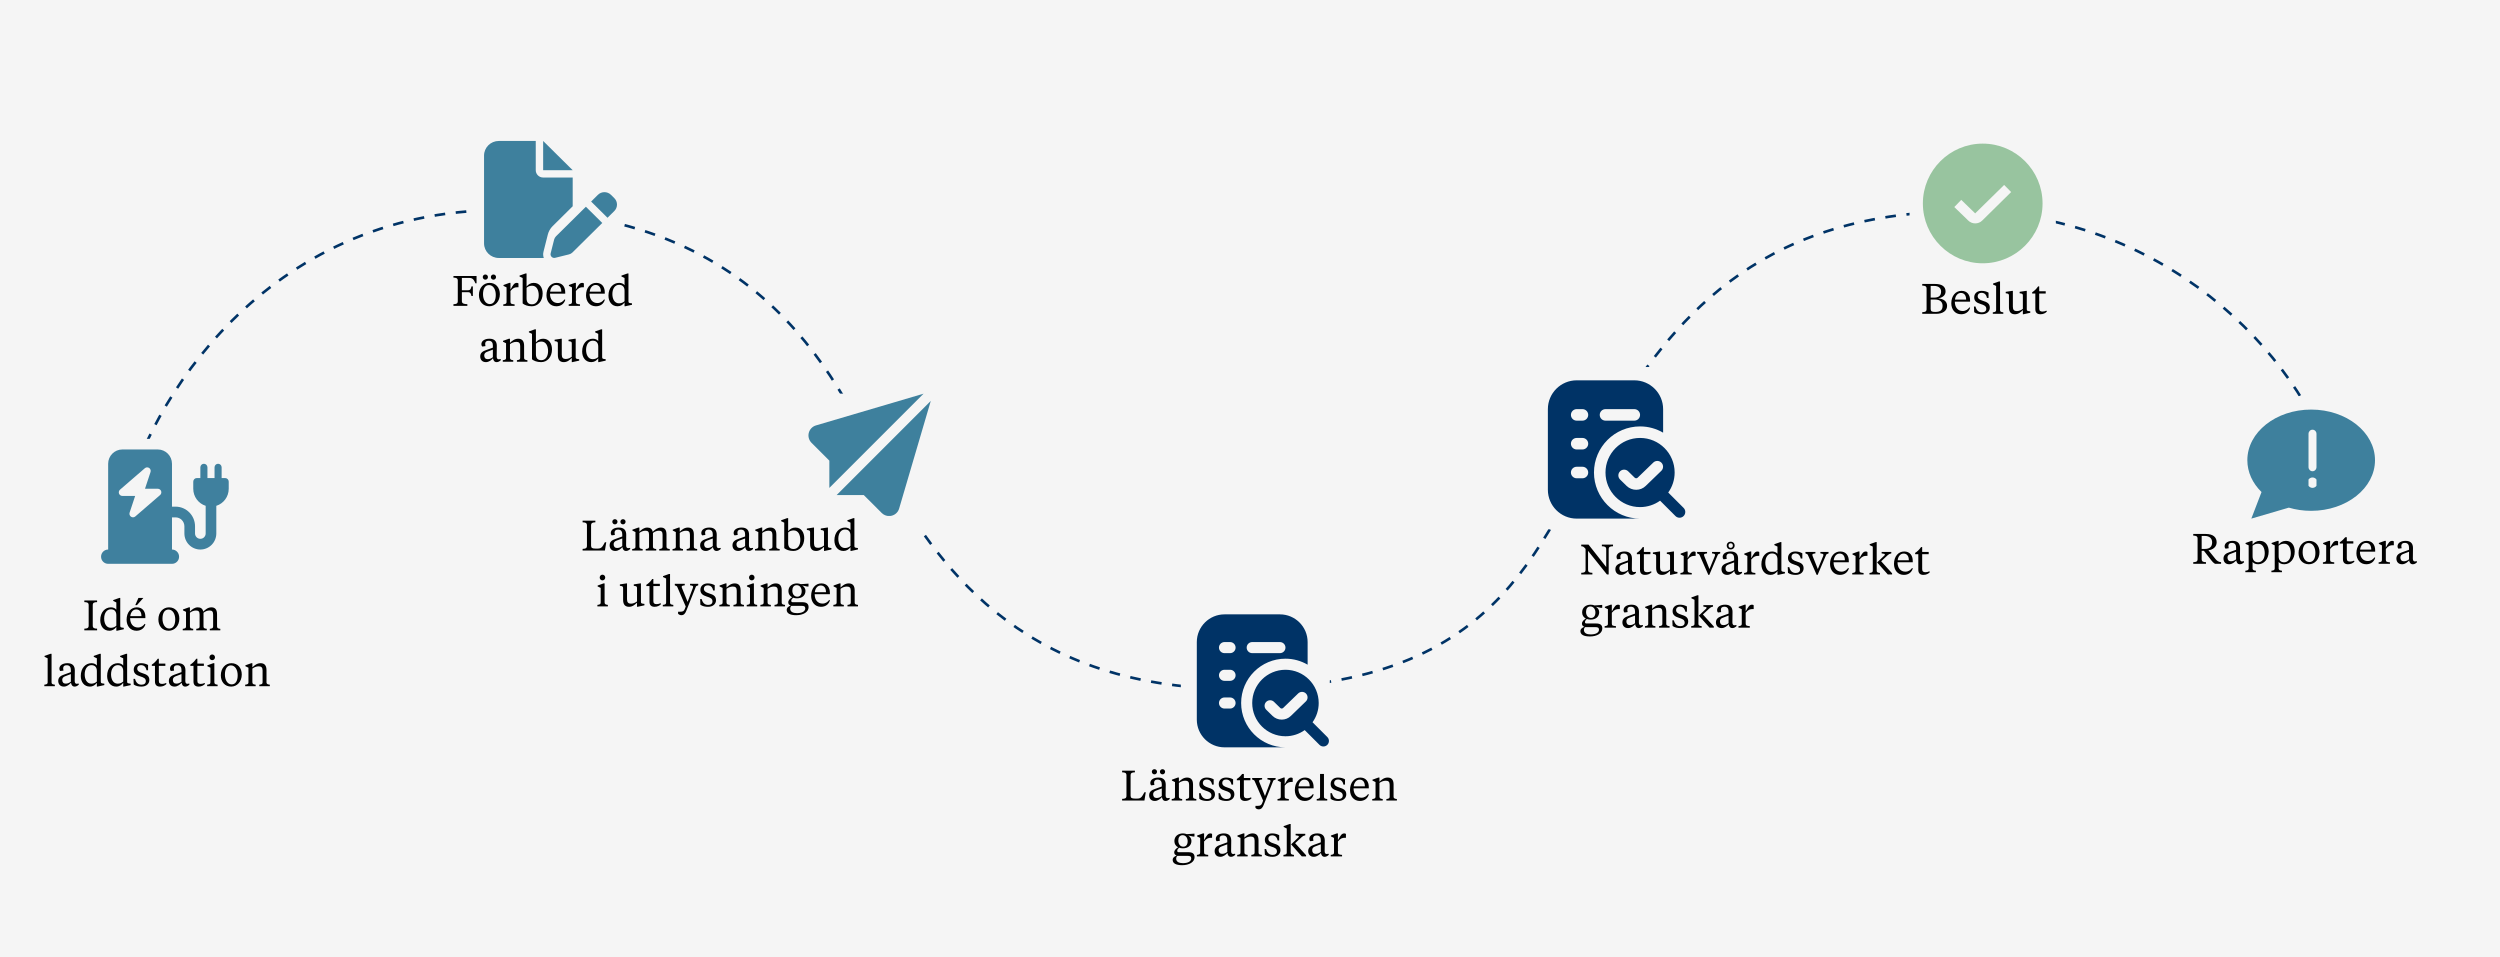 <svg width="940" height="360" viewBox="0 0 940 360" fill="none" xmlns="http://www.w3.org/2000/svg">
<path d="M0 0H940V360H0V0Z" fill="#F5F5F5"/>
<path d="M36.508 237H31.708V236.376C32.78 236.344 33.34 236.184 33.34 235.208V227.56C33.34 226.584 32.78 226.424 31.708 226.392V225.768H36.508V226.392C35.436 226.424 34.876 226.584 34.876 227.56V235.208C34.876 236.184 35.436 236.344 36.508 236.376V237ZM43.743 237.16V235.736C43.087 236.584 42.287 237.16 41.103 237.16C38.927 237.16 37.695 235.368 37.695 233.16C37.695 230.2 39.471 228.36 41.727 228.36C42.591 228.36 43.359 228.696 43.743 229.24V226.52L42.575 225.96V225.624L44.831 224.824H45.215V235.272C45.215 235.816 45.391 235.928 46.127 236.008L46.543 236.056V236.6L43.983 237.16H43.743ZM41.679 229.096C40.175 229.096 39.167 230.504 39.167 232.568C39.167 234.376 39.951 236.056 41.663 236.056C42.463 236.056 43.263 235.752 43.743 235.24V231.32C43.743 229.8 42.927 229.096 41.679 229.096ZM52.049 224.824H53.905L51.489 227.528H50.865L52.049 224.824ZM51.441 228.36C53.553 228.36 54.657 229.832 54.657 231.928V232.424H48.929C48.929 234.52 50.049 235.944 51.857 235.944C53.057 235.944 53.809 235.352 54.401 234.568L54.673 234.712C54.289 236.136 53.105 237.16 51.313 237.16C48.977 237.16 47.601 235.32 47.601 233.032C47.601 230.232 49.233 228.36 51.441 228.36ZM51.201 229.144C49.937 229.144 49.121 230.328 48.993 231.656H53.185C53.185 230.12 52.513 229.144 51.201 229.144ZM63.442 237.16C61.074 237.16 59.554 235.384 59.554 232.92C59.554 230.168 61.362 228.36 63.538 228.36C65.906 228.36 67.426 230.136 67.426 232.6C67.426 235.352 65.618 237.16 63.442 237.16ZM63.634 236.328C65.138 236.328 65.89 234.952 65.89 232.888C65.89 230.888 64.962 229.192 63.346 229.192C61.842 229.192 61.09 230.568 61.09 232.632C61.09 234.632 62.018 236.328 63.634 236.328ZM82.838 237H78.886V236.44C79.606 236.344 80.134 236.264 80.134 235.528V231.096C80.134 229.944 79.75 229.544 78.758 229.544C77.926 229.544 77.126 229.912 76.518 230.392V235.528C76.518 236.264 77.046 236.344 77.75 236.44V237H73.798V236.44C74.518 236.344 75.046 236.264 75.046 235.528V231.096C75.046 229.944 74.662 229.544 73.67 229.544C72.838 229.544 72.022 229.912 71.414 230.392V235.528C71.414 236.264 71.926 236.344 72.646 236.44V237H68.71V236.44C69.414 236.344 69.942 236.264 69.942 235.528V230.056L68.79 229.496V229.16L71.014 228.36H71.414V229.928C72.198 229.16 73.11 228.36 74.39 228.36C75.494 228.36 76.182 228.856 76.422 229.976C77.206 229.208 78.198 228.36 79.478 228.36C80.87 228.36 81.606 229.16 81.606 230.984V235.528C81.606 236.264 82.134 236.344 82.838 236.44V237ZM19.388 245.824V256.528C19.388 257.264 19.916 257.344 20.62 257.44V258H16.668V257.44C17.388 257.344 17.916 257.264 17.916 256.528V247.52L16.748 246.96V246.624L18.988 245.824H19.388ZM28.132 252.048C28.132 252.576 28.084 255.344 28.084 256.016C28.084 256.72 28.356 257.104 28.82 257.104C28.964 257.104 29.332 257.072 29.572 257.008L29.652 257.392C29.108 257.936 28.612 258.16 28.052 258.16C27.236 258.16 26.836 257.568 26.692 256.704C26.116 257.36 25.204 258.16 24.02 258.16C22.564 258.16 21.892 257.168 21.892 256C21.892 254.512 23.076 254 24.116 253.632L26.644 252.72V251.936C26.644 250.976 26.308 250.128 25.06 250.128C24.196 250.128 23.748 250.496 23.748 251.312C23.748 251.584 23.78 251.824 23.86 252.144L22.66 252.304C22.436 252.08 22.324 251.824 22.324 251.44C22.324 250.128 23.62 249.36 25.364 249.36C27.204 249.36 28.132 250.304 28.132 252.048ZM24.676 257.04C25.428 257.04 25.972 256.816 26.644 256.32V253.456L24.372 254.32C23.78 254.544 23.396 255.008 23.396 255.616C23.396 256.528 23.86 257.04 24.676 257.04ZM36.422 258.16V256.736C35.766 257.584 34.966 258.16 33.782 258.16C31.606 258.16 30.374 256.368 30.374 254.16C30.374 251.2 32.15 249.36 34.406 249.36C35.27 249.36 36.038 249.696 36.422 250.24V247.52L35.254 246.96V246.624L37.51 245.824H37.894V256.272C37.894 256.816 38.07 256.928 38.806 257.008L39.222 257.056V257.6L36.662 258.16H36.422ZM34.358 250.096C32.854 250.096 31.846 251.504 31.846 253.568C31.846 255.376 32.63 257.056 34.342 257.056C35.142 257.056 35.942 256.752 36.422 256.24V252.32C36.422 250.8 35.606 250.096 34.358 250.096ZM46.329 258.16V256.736C45.673 257.584 44.873 258.16 43.689 258.16C41.513 258.16 40.281 256.368 40.281 254.16C40.281 251.2 42.057 249.36 44.313 249.36C45.177 249.36 45.945 249.696 46.329 250.24V247.52L45.161 246.96V246.624L47.417 245.824H47.801V256.272C47.801 256.816 47.977 256.928 48.713 257.008L49.129 257.056V257.6L46.569 258.16H46.329ZM44.265 250.096C42.761 250.096 41.753 251.504 41.753 253.568C41.753 255.376 42.537 257.056 44.249 257.056C45.049 257.056 45.849 256.752 46.329 256.24V252.32C46.329 250.8 45.513 250.096 44.265 250.096ZM53.179 258.16C52.139 258.16 51.067 257.968 50.283 257.376L50.187 255.248H50.779C51.099 256.608 51.883 257.44 53.195 257.44C54.219 257.44 54.827 256.96 54.827 256.128C54.827 255.088 54.091 254.736 52.651 254.288C51.227 253.84 50.283 253.232 50.283 251.776C50.283 250.368 51.355 249.36 53.035 249.36C54.107 249.36 54.971 249.632 55.675 250.032V252.016H55.067C54.843 250.736 54.123 250.096 52.987 250.096C52.123 250.096 51.595 250.64 51.595 251.36C51.595 252.24 52.251 252.704 53.483 253.088C55.083 253.584 56.155 254.064 56.155 255.68C56.155 257.088 55.019 258.16 53.179 258.16ZM59.724 247.696V249.52H62.172V250.368H59.724V255.968C59.724 256.848 60.108 257.152 60.988 257.152C61.468 257.152 62.028 257.008 62.444 256.8L62.604 257.152C62.06 257.744 61.228 258.16 60.172 258.16C59.068 258.16 58.268 257.632 58.268 256.272V250.368H57.084V249.888C57.9 249.376 58.604 248.72 59.308 247.696H59.724ZM69.726 252.048C69.726 252.576 69.678 255.344 69.678 256.016C69.678 256.72 69.95 257.104 70.414 257.104C70.558 257.104 70.926 257.072 71.166 257.008L71.246 257.392C70.702 257.936 70.206 258.16 69.646 258.16C68.83 258.16 68.43 257.568 68.286 256.704C67.71 257.36 66.798 258.16 65.614 258.16C64.158 258.16 63.486 257.168 63.486 256C63.486 254.512 64.67 254 65.71 253.632L68.238 252.72V251.936C68.238 250.976 67.902 250.128 66.654 250.128C65.79 250.128 65.342 250.496 65.342 251.312C65.342 251.584 65.374 251.824 65.454 252.144L64.254 252.304C64.03 252.08 63.918 251.824 63.918 251.44C63.918 250.128 65.214 249.36 66.958 249.36C68.798 249.36 69.726 250.304 69.726 252.048ZM66.27 257.04C67.022 257.04 67.566 256.816 68.238 256.32V253.456L65.966 254.32C65.374 254.544 64.99 255.008 64.99 255.616C64.99 256.528 65.454 257.04 66.27 257.04ZM74.208 247.696V249.52H76.656V250.368H74.208V255.968C74.208 256.848 74.592 257.152 75.472 257.152C75.952 257.152 76.512 257.008 76.928 256.8L77.088 257.152C76.544 257.744 75.712 258.16 74.656 258.16C73.552 258.16 72.752 257.632 72.752 256.272V250.368H71.568V249.888C72.384 249.376 73.088 248.72 73.792 247.696H74.208ZM79.794 248.224C79.218 248.224 78.754 247.744 78.754 247.152C78.754 246.56 79.218 246.08 79.794 246.08C80.37 246.08 80.834 246.56 80.834 247.152C80.834 247.744 80.37 248.224 79.794 248.224ZM80.594 249.36V256.528C80.594 257.264 81.106 257.344 81.826 257.44V258H77.89V257.44C78.594 257.344 79.122 257.264 79.122 256.528V251.056L77.97 250.496V250.16L80.194 249.36H80.594ZM86.919 258.16C84.551 258.16 83.031 256.384 83.031 253.92C83.031 251.168 84.839 249.36 87.015 249.36C89.383 249.36 90.903 251.136 90.903 253.6C90.903 256.352 89.095 258.16 86.919 258.16ZM87.111 257.328C88.615 257.328 89.367 255.952 89.367 253.888C89.367 251.888 88.439 250.192 86.823 250.192C85.319 250.192 84.567 251.568 84.567 253.632C84.567 255.632 85.495 257.328 87.111 257.328ZM98.731 256.528V252.096C98.731 250.944 98.267 250.544 97.243 250.544C96.411 250.544 95.499 250.912 94.891 251.392V256.528C94.891 257.264 95.403 257.344 96.123 257.44V258H92.187V257.44C92.891 257.344 93.419 257.264 93.419 256.528V251.056L92.267 250.496V250.16L94.491 249.36H94.891V250.928C95.675 250.16 96.635 249.36 97.963 249.36C99.355 249.36 100.203 250.112 100.203 251.984V256.528C100.203 257.264 100.731 257.344 101.451 257.44V258H97.499V257.44C98.203 257.344 98.731 257.264 98.731 256.528Z" fill="black"/>
<path d="M596.176 214.208V206.4C595.536 205.648 595.328 205.408 594.544 205.392V204.768H597.28L603.936 213.2V206.56C603.936 205.584 603.376 205.424 602.304 205.392V204.768H606.496V205.392C605.424 205.424 604.864 205.584 604.864 206.56V216H604.208L597.104 207.12V214.208C597.104 215.184 597.664 215.344 598.736 215.376V216H594.544V215.376C595.616 215.344 596.176 215.184 596.176 214.208ZM613.616 210.048C613.616 210.576 613.568 213.344 613.568 214.016C613.568 214.72 613.84 215.104 614.304 215.104C614.448 215.104 614.816 215.072 615.056 215.008L615.136 215.392C614.592 215.936 614.096 216.16 613.536 216.16C612.72 216.16 612.32 215.568 612.176 214.704C611.6 215.36 610.688 216.16 609.504 216.16C608.048 216.16 607.376 215.168 607.376 214C607.376 212.512 608.56 212 609.6 211.632L612.128 210.72V209.936C612.128 208.976 611.792 208.128 610.544 208.128C609.68 208.128 609.232 208.496 609.232 209.312C609.232 209.584 609.264 209.824 609.344 210.144L608.144 210.304C607.92 210.08 607.808 209.824 607.808 209.44C607.808 208.128 609.104 207.36 610.848 207.36C612.688 207.36 613.616 208.304 613.616 210.048ZM610.16 215.04C610.912 215.04 611.456 214.816 612.128 214.32V211.456L609.856 212.32C609.264 212.544 608.88 213.008 608.88 213.616C608.88 214.528 609.344 215.04 610.16 215.04ZM618.099 205.696V207.52H620.547V208.368H618.099V213.968C618.099 214.848 618.483 215.152 619.363 215.152C619.843 215.152 620.403 215.008 620.819 214.8L620.979 215.152C620.435 215.744 619.603 216.16 618.547 216.16C617.443 216.16 616.643 215.632 616.643 214.272V208.368H615.459V207.888C616.275 207.376 616.979 206.72 617.683 205.696H618.099ZM627.941 216.16V214.592C627.141 215.36 626.277 216.16 624.965 216.16C623.557 216.16 622.709 215.408 622.709 213.536V209.136C622.709 208.56 622.517 208.4 621.749 208.304L621.493 208.272V207.728L623.941 207.36H624.181V213.312C624.181 214.48 624.645 214.976 625.669 214.976C626.517 214.976 627.317 214.608 627.941 214.128V209.136C627.941 208.56 627.749 208.4 626.981 208.304L626.725 208.272V207.728L629.157 207.36H629.413V214.272C629.413 214.816 629.589 214.928 630.309 215.008L630.725 215.056V215.6L628.165 216.16H627.941ZM634.547 207.36V209.888C635.587 208.032 635.971 207.36 636.963 207.36C637.235 207.36 637.443 207.456 637.555 207.584V209.008H637.219C636.227 209.008 635.587 209.152 634.547 210.4V214.464C634.547 215.264 634.947 215.312 636.099 215.44V216H631.843V215.44C632.547 215.344 633.075 215.264 633.075 214.528V209.056L631.923 208.496V208.16L634.131 207.36H634.547ZM646.799 207.52V208.08C646.063 208.352 646.015 208.368 645.855 208.72L642.687 216.16H642.335L639.055 208.72C638.895 208.384 638.831 208.352 638.111 208.08V207.52H641.855V208.08C641.023 208.192 640.703 208.272 640.703 208.656C640.703 208.784 640.735 208.896 640.815 209.088L642.767 213.968L644.767 209.088C644.847 208.88 644.879 208.784 644.879 208.656C644.879 208.272 644.543 208.192 643.727 208.08V207.52H646.799ZM649.251 205.136C649.251 204.304 649.859 203.68 650.739 203.68C651.619 203.68 652.227 204.304 652.227 205.136C652.227 205.968 651.619 206.592 650.739 206.592C649.859 206.592 649.251 205.968 649.251 205.136ZM651.555 205.136C651.555 204.64 651.283 204.272 650.739 204.272C650.195 204.272 649.923 204.64 649.923 205.136C649.923 205.632 650.195 206 650.739 206C651.283 206 651.555 205.632 651.555 205.136ZM653.523 210.048C653.523 210.576 653.475 213.344 653.475 214.016C653.475 214.72 653.747 215.104 654.211 215.104C654.355 215.104 654.723 215.072 654.963 215.008L655.043 215.392C654.499 215.936 654.003 216.16 653.443 216.16C652.627 216.16 652.227 215.568 652.083 214.704C651.507 215.36 650.595 216.16 649.411 216.16C647.955 216.16 647.283 215.168 647.283 214C647.283 212.512 648.467 212 649.507 211.632L652.035 210.72V209.936C652.035 208.976 651.699 208.128 650.451 208.128C649.587 208.128 649.139 208.496 649.139 209.312C649.139 209.584 649.171 209.824 649.251 210.144L648.051 210.304C647.827 210.08 647.715 209.824 647.715 209.44C647.715 208.128 649.011 207.36 650.755 207.36C652.595 207.36 653.523 208.304 653.523 210.048ZM650.067 215.04C650.819 215.04 651.363 214.816 652.035 214.32V211.456L649.763 212.32C649.171 212.544 648.787 213.008 648.787 213.616C648.787 214.528 649.251 215.04 650.067 215.04ZM658.469 207.36V209.888C659.509 208.032 659.893 207.36 660.885 207.36C661.157 207.36 661.365 207.456 661.477 207.584V209.008H661.141C660.149 209.008 659.509 209.152 658.469 210.4V214.464C658.469 215.264 658.869 215.312 660.021 215.44V216H655.765V215.44C656.469 215.344 656.997 215.264 656.997 214.528V209.056L655.845 208.496V208.16L658.053 207.36H658.469ZM668.329 216.16V214.736C667.673 215.584 666.873 216.16 665.689 216.16C663.513 216.16 662.281 214.368 662.281 212.16C662.281 209.2 664.057 207.36 666.313 207.36C667.177 207.36 667.945 207.696 668.329 208.24V205.52L667.161 204.96V204.624L669.417 203.824H669.801V214.272C669.801 214.816 669.977 214.928 670.713 215.008L671.129 215.056V215.6L668.569 216.16H668.329ZM666.265 208.096C664.761 208.096 663.753 209.504 663.753 211.568C663.753 213.376 664.537 215.056 666.249 215.056C667.049 215.056 667.849 214.752 668.329 214.24V210.32C668.329 208.8 667.513 208.096 666.265 208.096ZM675.179 216.16C674.139 216.16 673.067 215.968 672.283 215.376L672.187 213.248H672.779C673.099 214.608 673.883 215.44 675.195 215.44C676.219 215.44 676.827 214.96 676.827 214.128C676.827 213.088 676.091 212.736 674.651 212.288C673.227 211.84 672.283 211.232 672.283 209.776C672.283 208.368 673.355 207.36 675.035 207.36C676.107 207.36 676.971 207.632 677.675 208.032V210.016H677.067C676.843 208.736 676.123 208.096 674.987 208.096C674.123 208.096 673.595 208.64 673.595 209.36C673.595 210.24 674.251 210.704 675.483 211.088C677.083 211.584 678.155 212.064 678.155 213.68C678.155 215.088 677.019 216.16 675.179 216.16ZM687.534 207.52V208.08C686.798 208.352 686.75 208.368 686.59 208.72L683.422 216.16H683.07L679.79 208.72C679.63 208.384 679.566 208.352 678.846 208.08V207.52H682.59V208.08C681.758 208.192 681.438 208.272 681.438 208.656C681.438 208.784 681.47 208.896 681.55 209.088L683.502 213.968L685.502 209.088C685.582 208.88 685.614 208.784 685.614 208.656C685.614 208.272 685.278 208.192 684.462 208.08V207.52H687.534ZM691.933 207.36C694.045 207.36 695.149 208.832 695.149 210.928V211.424H689.421C689.421 213.52 690.541 214.944 692.349 214.944C693.549 214.944 694.301 214.352 694.893 213.568L695.165 213.712C694.781 215.136 693.597 216.16 691.805 216.16C689.469 216.16 688.093 214.32 688.093 212.032C688.093 209.232 689.725 207.36 691.933 207.36ZM691.693 208.144C690.429 208.144 689.613 209.328 689.485 210.656H693.677C693.677 209.12 693.005 208.144 691.693 208.144ZM699.157 207.36V209.888C700.197 208.032 700.581 207.36 701.573 207.36C701.845 207.36 702.053 207.456 702.165 207.584V209.008H701.829C700.837 209.008 700.197 209.152 699.157 210.4V214.464C699.157 215.264 699.557 215.312 700.709 215.44V216H696.453V215.44C697.157 215.344 697.685 215.264 697.685 214.528V209.056L696.533 208.496V208.16L698.741 207.36H699.157ZM705.638 203.824V214.528C705.638 215.264 706.166 215.344 706.87 215.44V216H702.918V215.44C703.638 215.344 704.166 215.264 704.166 214.528V205.52L702.998 204.96V204.624L705.238 203.824H705.638ZM705.798 211.472L708.454 208.944C708.614 208.784 708.71 208.672 708.71 208.512C708.71 208.256 708.454 208.208 707.494 208.08V207.52H711.126V208.08C710.486 208.224 710.214 208.352 709.846 208.688L707.318 211.04L711.43 215.568V216H709.814L705.798 211.472ZM715.98 207.36C718.092 207.36 719.196 208.832 719.196 210.928V211.424H713.468C713.468 213.52 714.588 214.944 716.396 214.944C717.596 214.944 718.348 214.352 718.94 213.568L719.212 213.712C718.828 215.136 717.644 216.16 715.852 216.16C713.516 216.16 712.14 214.32 712.14 212.032C712.14 209.232 713.772 207.36 715.98 207.36ZM715.74 208.144C714.476 208.144 713.66 209.328 713.532 210.656H717.724C717.724 209.12 717.052 208.144 715.74 208.144ZM722.739 205.696V207.52H725.187V208.368H722.739V213.968C722.739 214.848 723.123 215.152 724.003 215.152C724.483 215.152 725.043 215.008 725.459 214.8L725.619 215.152C725.075 215.744 724.243 216.16 723.187 216.16C722.083 216.16 721.283 215.632 721.283 214.272V208.368H720.099V207.888C720.915 207.376 721.619 206.72 722.323 205.696H722.739ZM598.08 232.976C597.568 232.976 597.072 232.896 596.624 232.736C596.112 233.264 595.952 233.552 595.952 233.92C595.952 234.288 596.16 234.432 596.544 234.432H600.16C601.6 234.432 602.464 234.928 602.464 236.304C602.464 238.096 600.512 239.312 597.792 239.312C595.552 239.312 594.24 238.656 594.24 237.328C594.24 236.416 594.976 236.016 595.728 235.664C595.104 235.44 594.816 235.072 594.816 234.496C594.816 233.712 595.456 233.088 596.288 232.576C595.44 232.144 594.88 231.36 594.88 230.256C594.88 228.464 596.256 227.36 598.112 227.36C598.672 227.36 599.152 227.488 599.536 227.648L602.432 227.44V228.528H601.84L600.192 228.16V228.24C600.816 228.64 601.296 229.328 601.296 230.176C601.296 231.872 600.016 232.976 598.08 232.976ZM598.24 232.352C599.328 232.352 599.872 231.504 599.872 230.304C599.872 229.056 599.168 228.032 597.968 228.032C596.88 228.032 596.352 228.88 596.352 230.08C596.352 231.312 597.024 232.352 598.24 232.352ZM599.872 235.808H595.968C595.664 236.128 595.552 236.48 595.552 236.832C595.552 238.064 596.624 238.544 598.096 238.544C599.936 238.544 601.216 237.92 601.216 236.752C601.216 235.968 600.72 235.808 599.872 235.808ZM606.047 227.36V229.888C607.087 228.032 607.471 227.36 608.463 227.36C608.735 227.36 608.943 227.456 609.055 227.584V229.008H608.719C607.727 229.008 607.087 229.152 606.047 230.4V234.464C606.047 235.264 606.447 235.312 607.599 235.44V236H603.343V235.44C604.047 235.344 604.575 235.264 604.575 234.528V229.056L603.423 228.496V228.16L605.631 227.36H606.047ZM616.257 230.048C616.257 230.576 616.209 233.344 616.209 234.016C616.209 234.72 616.481 235.104 616.945 235.104C617.089 235.104 617.457 235.072 617.697 235.008L617.777 235.392C617.233 235.936 616.737 236.16 616.177 236.16C615.361 236.16 614.961 235.568 614.817 234.704C614.241 235.36 613.329 236.16 612.145 236.16C610.689 236.16 610.017 235.168 610.017 234C610.017 232.512 611.201 232 612.241 231.632L614.769 230.72V229.936C614.769 228.976 614.433 228.128 613.185 228.128C612.321 228.128 611.873 228.496 611.873 229.312C611.873 229.584 611.905 229.824 611.985 230.144L610.785 230.304C610.561 230.08 610.449 229.824 610.449 229.44C610.449 228.128 611.745 227.36 613.489 227.36C615.329 227.36 616.257 228.304 616.257 230.048ZM612.801 235.04C613.553 235.04 614.097 234.816 614.769 234.32V231.456L612.497 232.32C611.905 232.544 611.521 233.008 611.521 233.616C611.521 234.528 611.985 235.04 612.801 235.04ZM625.043 234.528V230.096C625.043 228.944 624.579 228.544 623.555 228.544C622.723 228.544 621.811 228.912 621.203 229.392V234.528C621.203 235.264 621.715 235.344 622.435 235.44V236H618.499V235.44C619.203 235.344 619.731 235.264 619.731 234.528V229.056L618.579 228.496V228.16L620.803 227.36H621.203V228.928C621.987 228.16 622.947 227.36 624.275 227.36C625.667 227.36 626.515 228.112 626.515 229.984V234.528C626.515 235.264 627.043 235.344 627.763 235.44V236H623.811V235.44C624.515 235.344 625.043 235.264 625.043 234.528ZM631.788 236.16C630.748 236.16 629.676 235.968 628.892 235.376L628.796 233.248H629.388C629.708 234.608 630.492 235.44 631.804 235.44C632.828 235.44 633.436 234.96 633.436 234.128C633.436 233.088 632.7 232.736 631.26 232.288C629.836 231.84 628.892 231.232 628.892 229.776C628.892 228.368 629.964 227.36 631.644 227.36C632.716 227.36 633.58 227.632 634.284 228.032V230.016H633.676C633.452 228.736 632.732 228.096 631.596 228.096C630.732 228.096 630.204 228.64 630.204 229.36C630.204 230.24 630.86 230.704 632.092 231.088C633.692 231.584 634.764 232.064 634.764 233.68C634.764 235.088 633.628 236.16 631.788 236.16ZM638.607 223.824V234.528C638.607 235.264 639.135 235.344 639.839 235.44V236H635.887V235.44C636.607 235.344 637.135 235.264 637.135 234.528V225.52L635.967 224.96V224.624L638.207 223.824H638.607ZM638.767 231.472L641.423 228.944C641.583 228.784 641.679 228.672 641.679 228.512C641.679 228.256 641.423 228.208 640.463 228.08V227.52H644.095V228.08C643.455 228.224 643.183 228.352 642.815 228.688L640.287 231.04L644.399 235.568V236H642.783L638.767 231.472ZM651.429 230.048C651.429 230.576 651.381 233.344 651.381 234.016C651.381 234.72 651.653 235.104 652.117 235.104C652.261 235.104 652.629 235.072 652.869 235.008L652.949 235.392C652.405 235.936 651.909 236.16 651.349 236.16C650.533 236.16 650.133 235.568 649.989 234.704C649.413 235.36 648.501 236.16 647.317 236.16C645.861 236.16 645.189 235.168 645.189 234C645.189 232.512 646.373 232 647.413 231.632L649.941 230.72V229.936C649.941 228.976 649.605 228.128 648.357 228.128C647.493 228.128 647.045 228.496 647.045 229.312C647.045 229.584 647.077 229.824 647.157 230.144L645.957 230.304C645.733 230.08 645.621 229.824 645.621 229.44C645.621 228.128 646.917 227.36 648.661 227.36C650.501 227.36 651.429 228.304 651.429 230.048ZM647.973 235.04C648.725 235.04 649.269 234.816 649.941 234.32V231.456L647.669 232.32C647.077 232.544 646.693 233.008 646.693 233.616C646.693 234.528 647.157 235.04 647.973 235.04ZM656.375 227.36V229.888C657.415 228.032 657.799 227.36 658.791 227.36C659.063 227.36 659.271 227.456 659.383 227.584V229.008H659.047C658.055 229.008 657.415 229.152 656.375 230.4V234.464C656.375 235.264 656.775 235.312 657.927 235.44V236H653.671V235.44C654.375 235.344 654.903 235.264 654.903 234.528V229.056L653.751 228.496V228.16L655.959 227.36H656.375Z" fill="black"/>
<path d="M722.763 118V117.376C723.835 117.344 724.395 117.184 724.395 116.208V108.56C724.395 107.584 723.835 107.424 722.763 107.392V106.768H727.643C730.123 106.768 731.531 107.712 731.531 109.584C731.531 111.2 730.187 111.936 728.731 112.192C730.907 112.368 732.107 113.392 732.107 114.992C732.107 116.784 730.603 118 727.979 118H722.763ZM727.179 107.504H725.931V111.904H727.179C729.003 111.904 729.851 111.184 729.851 109.584C729.851 108.48 729.051 107.504 727.179 107.504ZM727.531 112.624H725.931V116.208C725.931 117.072 726.411 117.28 727.547 117.28H727.755C729.595 117.28 730.411 116.544 730.411 114.992C730.411 113.68 729.627 112.624 727.531 112.624ZM737.527 109.36C739.639 109.36 740.743 110.832 740.743 112.928V113.424H735.015C735.015 115.52 736.135 116.944 737.943 116.944C739.143 116.944 739.895 116.352 740.487 115.568L740.759 115.712C740.375 117.136 739.191 118.16 737.399 118.16C735.063 118.16 733.687 116.32 733.687 114.032C733.687 111.232 735.319 109.36 737.527 109.36ZM737.287 110.144C736.023 110.144 735.207 111.328 735.079 112.656H739.271C739.271 111.12 738.599 110.144 737.287 110.144ZM745.195 118.16C744.155 118.16 743.083 117.968 742.299 117.376L742.203 115.248H742.795C743.115 116.608 743.899 117.44 745.211 117.44C746.235 117.44 746.843 116.96 746.843 116.128C746.843 115.088 746.107 114.736 744.667 114.288C743.243 113.84 742.299 113.232 742.299 111.776C742.299 110.368 743.371 109.36 745.051 109.36C746.123 109.36 746.987 109.632 747.691 110.032V112.016H747.083C746.859 110.736 746.139 110.096 745.003 110.096C744.139 110.096 743.611 110.64 743.611 111.36C743.611 112.24 744.267 112.704 745.499 113.088C747.099 113.584 748.171 114.064 748.171 115.68C748.171 117.088 747.035 118.16 745.195 118.16ZM752.013 105.824V116.528C752.013 117.264 752.541 117.344 753.245 117.44V118H749.293V117.44C750.013 117.344 750.541 117.264 750.541 116.528V107.52L749.373 106.96V106.624L751.613 105.824H752.013ZM760.597 118.16V116.592C759.797 117.36 758.933 118.16 757.621 118.16C756.213 118.16 755.365 117.408 755.365 115.536V111.136C755.365 110.56 755.173 110.4 754.405 110.304L754.149 110.272V109.728L756.597 109.36H756.837V115.312C756.837 116.48 757.301 116.976 758.325 116.976C759.173 116.976 759.973 116.608 760.597 116.128V111.136C760.597 110.56 760.405 110.4 759.637 110.304L759.381 110.272V109.728L761.813 109.36H762.069V116.272C762.069 116.816 762.245 116.928 762.965 117.008L763.381 117.056V117.6L760.821 118.16H760.597ZM766.739 107.696V109.52H769.187V110.368H766.739V115.968C766.739 116.848 767.123 117.152 768.003 117.152C768.483 117.152 769.043 117.008 769.459 116.8L769.619 117.152C769.075 117.744 768.243 118.16 767.187 118.16C766.083 118.16 765.283 117.632 765.283 116.272V110.368H764.099V109.888C764.915 109.376 765.619 108.72 766.323 107.696H766.739Z" fill="black"/>
<path d="M425.103 291.56V299.176C425.103 300.04 425.583 300.264 426.719 300.264H427.647C429.055 300.264 429.407 299.544 430.303 297.88H430.815L430.303 301H421.919V300.376C422.991 300.344 423.551 300.184 423.551 299.208V291.56C423.551 290.584 422.991 290.424 421.919 290.392V289.768H426.719V290.392C425.679 290.424 425.103 290.584 425.103 291.56ZM433.087 290.168C433.087 289.64 433.519 289.208 434.063 289.208C434.607 289.208 435.039 289.64 435.039 290.168C435.039 290.728 434.607 291.16 434.063 291.16C433.519 291.16 433.087 290.728 433.087 290.168ZM436.127 290.168C436.127 289.64 436.559 289.208 437.103 289.208C437.647 289.208 438.079 289.64 438.079 290.168C438.079 290.728 437.647 291.16 437.103 291.16C436.559 291.16 436.127 290.728 436.127 290.168ZM438.319 295.048C438.319 295.576 438.271 298.344 438.271 299.016C438.271 299.72 438.543 300.104 439.007 300.104C439.151 300.104 439.519 300.072 439.759 300.008L439.839 300.392C439.295 300.936 438.799 301.16 438.239 301.16C437.423 301.16 437.023 300.568 436.879 299.704C436.303 300.36 435.391 301.16 434.207 301.16C432.751 301.16 432.079 300.168 432.079 299C432.079 297.512 433.263 297 434.303 296.632L436.831 295.72V294.936C436.831 293.976 436.495 293.128 435.247 293.128C434.383 293.128 433.935 293.496 433.935 294.312C433.935 294.584 433.967 294.824 434.047 295.144L432.847 295.304C432.623 295.08 432.511 294.824 432.511 294.44C432.511 293.128 433.807 292.36 435.551 292.36C437.391 292.36 438.319 293.304 438.319 295.048ZM434.863 300.04C435.615 300.04 436.159 299.816 436.831 299.32V296.456L434.559 297.32C433.967 297.544 433.583 298.008 433.583 298.616C433.583 299.528 434.047 300.04 434.863 300.04ZM447.106 299.528V295.096C447.106 293.944 446.642 293.544 445.618 293.544C444.786 293.544 443.874 293.912 443.266 294.392V299.528C443.266 300.264 443.778 300.344 444.498 300.44V301H440.562V300.44C441.266 300.344 441.794 300.264 441.794 299.528V294.056L440.642 293.496V293.16L442.866 292.36H443.266V293.928C444.05 293.16 445.01 292.36 446.338 292.36C447.73 292.36 448.578 293.112 448.578 294.984V299.528C448.578 300.264 449.106 300.344 449.826 300.44V301H445.874V300.44C446.578 300.344 447.106 300.264 447.106 299.528ZM453.851 301.16C452.811 301.16 451.739 300.968 450.955 300.376L450.859 298.248H451.451C451.771 299.608 452.555 300.44 453.867 300.44C454.891 300.44 455.499 299.96 455.499 299.128C455.499 298.088 454.763 297.736 453.323 297.288C451.899 296.84 450.955 296.232 450.955 294.776C450.955 293.368 452.027 292.36 453.707 292.36C454.779 292.36 455.643 292.632 456.347 293.032V295.016H455.739C455.515 293.736 454.795 293.096 453.659 293.096C452.795 293.096 452.267 293.64 452.267 294.36C452.267 295.24 452.923 295.704 454.155 296.088C455.755 296.584 456.827 297.064 456.827 298.68C456.827 300.088 455.691 301.16 453.851 301.16ZM461.148 301.16C460.108 301.16 459.036 300.968 458.252 300.376L458.156 298.248H458.748C459.068 299.608 459.852 300.44 461.164 300.44C462.188 300.44 462.796 299.96 462.796 299.128C462.796 298.088 462.06 297.736 460.62 297.288C459.196 296.84 458.252 296.232 458.252 294.776C458.252 293.368 459.324 292.36 461.004 292.36C462.076 292.36 462.94 292.632 463.644 293.032V295.016H463.036C462.812 293.736 462.092 293.096 460.956 293.096C460.092 293.096 459.564 293.64 459.564 294.36C459.564 295.24 460.22 295.704 461.452 296.088C463.052 296.584 464.124 297.064 464.124 298.68C464.124 300.088 462.988 301.16 461.148 301.16ZM467.693 290.696V292.52H470.141V293.368H467.693V298.968C467.693 299.848 468.077 300.152 468.957 300.152C469.437 300.152 469.997 300.008 470.413 299.8L470.573 300.152C470.029 300.744 469.197 301.16 468.141 301.16C467.037 301.16 466.237 300.632 466.237 299.272V293.368H465.053V292.888C465.868 292.376 466.573 291.72 467.277 290.696H467.693ZM474.926 301.048L471.758 293.72C471.598 293.384 471.534 293.352 470.814 293.08V292.52H474.558V293.08C473.726 293.192 473.406 293.272 473.406 293.656C473.406 293.784 473.422 293.88 473.518 294.088L475.63 299.304L477.598 294.088C477.678 293.88 477.71 293.784 477.71 293.656C477.71 293.272 477.374 293.192 476.558 293.08V292.52H479.63V293.08C478.91 293.336 478.814 293.368 478.686 293.72L475.15 302.632C474.75 303.656 474.254 304.312 473.278 304.312C472.75 304.312 472.302 304.072 472.046 303.736V303H472.878C473.886 303 474.286 302.776 474.606 301.896L474.926 301.048ZM483.047 292.36V294.888C484.087 293.032 484.471 292.36 485.463 292.36C485.735 292.36 485.943 292.456 486.055 292.584V294.008H485.719C484.727 294.008 484.087 294.152 483.047 295.4V299.464C483.047 300.264 483.447 300.312 484.599 300.44V301H480.343V300.44C481.047 300.344 481.575 300.264 481.575 299.528V294.056L480.423 293.496V293.16L482.631 292.36H483.047ZM490.699 292.36C492.811 292.36 493.915 293.832 493.915 295.928V296.424H488.187C488.187 298.52 489.307 299.944 491.115 299.944C492.315 299.944 493.067 299.352 493.659 298.568L493.931 298.712C493.547 300.136 492.363 301.16 490.571 301.16C488.235 301.16 486.859 299.32 486.859 297.032C486.859 294.232 488.491 292.36 490.699 292.36ZM490.459 293.144C489.195 293.144 488.379 294.328 488.251 295.656H492.443C492.443 294.12 491.771 293.144 490.459 293.144ZM497.81 288.824V299.528C497.81 300.264 498.338 300.344 499.042 300.44V301H495.09V300.44C495.81 300.344 496.338 300.264 496.338 299.528V290.52L495.17 289.96V289.624L497.41 288.824H497.81ZM503.226 301.16C502.186 301.16 501.114 300.968 500.33 300.376L500.234 298.248H500.826C501.146 299.608 501.93 300.44 503.242 300.44C504.266 300.44 504.874 299.96 504.874 299.128C504.874 298.088 504.138 297.736 502.698 297.288C501.274 296.84 500.33 296.232 500.33 294.776C500.33 293.368 501.402 292.36 503.082 292.36C504.154 292.36 505.018 292.632 505.722 293.032V295.016H505.114C504.89 293.736 504.17 293.096 503.034 293.096C502.17 293.096 501.642 293.64 501.642 294.36C501.642 295.24 502.298 295.704 503.53 296.088C505.13 296.584 506.202 297.064 506.202 298.68C506.202 300.088 505.066 301.16 503.226 301.16ZM511.449 292.36C513.561 292.36 514.665 293.832 514.665 295.928V296.424H508.937C508.937 298.52 510.057 299.944 511.865 299.944C513.065 299.944 513.817 299.352 514.409 298.568L514.681 298.712C514.297 300.136 513.113 301.16 511.321 301.16C508.985 301.16 507.609 299.32 507.609 297.032C507.609 294.232 509.241 292.36 511.449 292.36ZM511.209 293.144C509.945 293.144 509.129 294.328 509.001 295.656H513.193C513.193 294.12 512.521 293.144 511.209 293.144ZM522.512 299.528V295.096C522.512 293.944 522.048 293.544 521.024 293.544C520.192 293.544 519.28 293.912 518.672 294.392V299.528C518.672 300.264 519.184 300.344 519.904 300.44V301H515.968V300.44C516.672 300.344 517.2 300.264 517.2 299.528V294.056L516.048 293.496V293.16L518.272 292.36H518.672V293.928C519.456 293.16 520.416 292.36 521.744 292.36C523.136 292.36 523.984 293.112 523.984 294.984V299.528C523.984 300.264 524.512 300.344 525.232 300.44V301H521.28V300.44C521.984 300.344 522.512 300.264 522.512 299.528ZM444.768 318.976C444.256 318.976 443.76 318.896 443.312 318.736C442.799 319.264 442.64 319.552 442.64 319.92C442.64 320.288 442.848 320.432 443.232 320.432H446.848C448.288 320.432 449.152 320.928 449.152 322.304C449.152 324.096 447.2 325.312 444.48 325.312C442.24 325.312 440.928 324.656 440.928 323.328C440.928 322.416 441.664 322.016 442.416 321.664C441.792 321.44 441.504 321.072 441.504 320.496C441.504 319.712 442.144 319.088 442.976 318.576C442.128 318.144 441.568 317.36 441.568 316.256C441.568 314.464 442.944 313.36 444.799 313.36C445.36 313.36 445.84 313.488 446.224 313.648L449.12 313.44V314.528H448.528L446.88 314.16V314.24C447.504 314.64 447.984 315.328 447.984 316.176C447.984 317.872 446.704 318.976 444.768 318.976ZM444.928 318.352C446.016 318.352 446.56 317.504 446.56 316.304C446.56 315.056 445.856 314.032 444.656 314.032C443.568 314.032 443.039 314.88 443.039 316.08C443.039 317.312 443.712 318.352 444.928 318.352ZM446.56 321.808H442.656C442.352 322.128 442.24 322.48 442.24 322.832C442.24 324.064 443.312 324.544 444.784 324.544C446.624 324.544 447.904 323.92 447.904 322.752C447.904 321.968 447.408 321.808 446.56 321.808ZM452.735 313.36V315.888C453.775 314.032 454.159 313.36 455.151 313.36C455.423 313.36 455.631 313.456 455.743 313.584V315.008H455.407C454.415 315.008 453.775 315.152 452.735 316.4V320.464C452.735 321.264 453.135 321.312 454.287 321.44V322H450.031V321.44C450.735 321.344 451.263 321.264 451.263 320.528V315.056L450.111 314.496V314.16L452.319 313.36H452.735ZM462.944 316.048C462.944 316.576 462.896 319.344 462.896 320.016C462.896 320.72 463.168 321.104 463.632 321.104C463.776 321.104 464.144 321.072 464.384 321.008L464.464 321.392C463.92 321.936 463.424 322.16 462.864 322.16C462.048 322.16 461.648 321.568 461.504 320.704C460.928 321.36 460.016 322.16 458.832 322.16C457.376 322.16 456.704 321.168 456.704 320C456.704 318.512 457.888 318 458.928 317.632L461.456 316.72V315.936C461.456 314.976 461.12 314.128 459.872 314.128C459.008 314.128 458.56 314.496 458.56 315.312C458.56 315.584 458.592 315.824 458.672 316.144L457.472 316.304C457.248 316.08 457.136 315.824 457.136 315.44C457.136 314.128 458.432 313.36 460.176 313.36C462.016 313.36 462.944 314.304 462.944 316.048ZM459.488 321.04C460.24 321.04 460.784 320.816 461.456 320.32V317.456L459.184 318.32C458.592 318.544 458.208 319.008 458.208 319.616C458.208 320.528 458.672 321.04 459.488 321.04ZM471.731 320.528V316.096C471.731 314.944 471.267 314.544 470.243 314.544C469.411 314.544 468.499 314.912 467.891 315.392V320.528C467.891 321.264 468.403 321.344 469.123 321.44V322H465.187V321.44C465.891 321.344 466.419 321.264 466.419 320.528V315.056L465.267 314.496V314.16L467.491 313.36H467.891V314.928C468.675 314.16 469.635 313.36 470.963 313.36C472.355 313.36 473.203 314.112 473.203 315.984V320.528C473.203 321.264 473.731 321.344 474.451 321.44V322H470.499V321.44C471.203 321.344 471.731 321.264 471.731 320.528ZM478.476 322.16C477.436 322.16 476.364 321.968 475.58 321.376L475.484 319.248H476.076C476.396 320.608 477.18 321.44 478.492 321.44C479.516 321.44 480.124 320.96 480.124 320.128C480.124 319.088 479.388 318.736 477.948 318.288C476.524 317.84 475.58 317.232 475.58 315.776C475.58 314.368 476.652 313.36 478.332 313.36C479.404 313.36 480.268 313.632 480.972 314.032V316.016H480.364C480.14 314.736 479.42 314.096 478.284 314.096C477.42 314.096 476.892 314.64 476.892 315.36C476.892 316.24 477.548 316.704 478.78 317.088C480.38 317.584 481.452 318.064 481.452 319.68C481.452 321.088 480.316 322.16 478.476 322.16ZM485.295 309.824V320.528C485.295 321.264 485.823 321.344 486.527 321.44V322H482.575V321.44C483.295 321.344 483.823 321.264 483.823 320.528V311.52L482.655 310.96V310.624L484.895 309.824H485.295ZM485.455 317.472L488.111 314.944C488.271 314.784 488.367 314.672 488.367 314.512C488.367 314.256 488.111 314.208 487.151 314.08V313.52H490.783V314.08C490.142 314.224 489.871 314.352 489.503 314.688L486.975 317.04L491.087 321.568V322H489.471L485.455 317.472ZM498.116 316.048C498.116 316.576 498.068 319.344 498.068 320.016C498.068 320.72 498.34 321.104 498.804 321.104C498.948 321.104 499.316 321.072 499.556 321.008L499.636 321.392C499.092 321.936 498.596 322.16 498.036 322.16C497.22 322.16 496.82 321.568 496.676 320.704C496.1 321.36 495.188 322.16 494.004 322.16C492.548 322.16 491.876 321.168 491.876 320C491.876 318.512 493.06 318 494.1 317.632L496.628 316.72V315.936C496.628 314.976 496.292 314.128 495.044 314.128C494.18 314.128 493.732 314.496 493.732 315.312C493.732 315.584 493.764 315.824 493.844 316.144L492.644 316.304C492.42 316.08 492.308 315.824 492.308 315.44C492.308 314.128 493.604 313.36 495.348 313.36C497.188 313.36 498.116 314.304 498.116 316.048ZM494.66 321.04C495.412 321.04 495.956 320.816 496.628 320.32V317.456L494.356 318.32C493.764 318.544 493.38 319.008 493.38 319.616C493.38 320.528 493.844 321.04 494.66 321.04ZM503.063 313.36V315.888C504.103 314.032 504.487 313.36 505.479 313.36C505.751 313.36 505.959 313.456 506.071 313.584V315.008H505.735C504.743 315.008 504.103 315.152 503.063 316.4V320.464C503.063 321.264 503.463 321.312 504.615 321.44V322H500.359V321.44C501.063 321.344 501.591 321.264 501.591 320.528V315.056L500.439 314.496V314.16L502.647 313.36H503.063Z" fill="black"/>
<path d="M824.661 200.768H829.365C832.213 200.768 833.461 202.064 833.461 203.92C833.461 205.728 831.893 206.752 830.373 206.896L833.061 210.24C833.573 210.88 834.261 211.328 835.125 211.376V212H832.837C832.245 211.632 831.909 211.28 831.381 210.592L828.677 207.104H827.829V210.208C827.829 211.184 828.405 211.344 829.445 211.376V212H824.661V211.376C825.733 211.344 826.293 211.184 826.293 210.208V202.56C826.293 201.584 825.733 201.424 824.661 201.392V200.768ZM828.885 201.504H827.829V206.4H828.949C830.853 206.4 831.765 205.568 831.765 203.92C831.765 202.56 830.917 201.504 828.885 201.504ZM842.265 206.048C842.265 206.576 842.217 209.344 842.217 210.016C842.217 210.72 842.489 211.104 842.953 211.104C843.097 211.104 843.465 211.072 843.705 211.008L843.785 211.392C843.241 211.936 842.745 212.16 842.185 212.16C841.369 212.16 840.969 211.568 840.825 210.704C840.249 211.36 839.337 212.16 838.153 212.16C836.697 212.16 836.025 211.168 836.025 210C836.025 208.512 837.209 208 838.249 207.632L840.777 206.72V205.936C840.777 204.976 840.441 204.128 839.193 204.128C838.329 204.128 837.881 204.496 837.881 205.312C837.881 205.584 837.913 205.824 837.993 206.144L836.793 206.304C836.569 206.08 836.457 205.824 836.457 205.44C836.457 204.128 837.753 203.36 839.497 203.36C841.337 203.36 842.265 204.304 842.265 206.048ZM838.809 211.04C839.561 211.04 840.105 210.816 840.777 210.32V207.456L838.505 208.32C837.913 208.544 837.529 209.008 837.529 209.616C837.529 210.528 837.993 211.04 838.809 211.04ZM846.971 211.28V213.68C846.971 214.416 847.499 214.496 848.219 214.592V215.152H844.251V214.592C844.971 214.496 845.499 214.416 845.499 213.68V205.056L844.331 204.496V204.16L846.587 203.36H846.971V204.752C847.643 203.904 848.523 203.36 849.707 203.36C851.883 203.36 853.019 205.152 853.019 207.36C853.019 210.32 851.179 212.16 849.067 212.16C848.075 212.16 847.323 211.792 846.971 211.28ZM849.035 211.424C850.523 211.424 851.547 210.096 851.547 208.032C851.547 206.224 850.843 204.432 849.051 204.432C848.267 204.432 847.451 204.704 846.971 205.216V209.2C846.971 210.672 847.787 211.424 849.035 211.424ZM856.768 211.28V213.68C856.768 214.416 857.296 214.496 858.016 214.592V215.152H854.048V214.592C854.768 214.496 855.296 214.416 855.296 213.68V205.056L854.128 204.496V204.16L856.384 203.36H856.768V204.752C857.44 203.904 858.32 203.36 859.504 203.36C861.68 203.36 862.816 205.152 862.816 207.36C862.816 210.32 860.976 212.16 858.864 212.16C857.872 212.16 857.12 211.792 856.768 211.28ZM858.832 211.424C860.32 211.424 861.344 210.096 861.344 208.032C861.344 206.224 860.64 204.432 858.848 204.432C858.064 204.432 857.248 204.704 856.768 205.216V209.2C856.768 210.672 857.584 211.424 858.832 211.424ZM868.145 212.16C865.777 212.16 864.257 210.384 864.257 207.92C864.257 205.168 866.065 203.36 868.241 203.36C870.609 203.36 872.129 205.136 872.129 207.6C872.129 210.352 870.321 212.16 868.145 212.16ZM868.337 211.328C869.841 211.328 870.593 209.952 870.593 207.888C870.593 205.888 869.665 204.192 868.049 204.192C866.545 204.192 865.793 205.568 865.793 207.632C865.793 209.632 866.721 211.328 868.337 211.328ZM876.117 203.36V205.888C877.157 204.032 877.541 203.36 878.533 203.36C878.805 203.36 879.013 203.456 879.125 203.584V205.008H878.789C877.797 205.008 877.157 205.152 876.117 206.4V210.464C876.117 211.264 876.517 211.312 877.669 211.44V212H873.413V211.44C874.117 211.344 874.645 211.264 874.645 210.528V205.056L873.493 204.496V204.16L875.701 203.36H876.117ZM882.403 201.696V203.52H884.851V204.368H882.403V209.968C882.403 210.848 882.787 211.152 883.667 211.152C884.147 211.152 884.707 211.008 885.123 210.8L885.283 211.152C884.739 211.744 883.907 212.16 882.851 212.16C881.747 212.16 880.947 211.632 880.947 210.272V204.368H879.763V203.888C880.579 203.376 881.283 202.72 881.987 201.696H882.403ZM889.847 203.36C891.959 203.36 893.063 204.832 893.063 206.928V207.424H887.335C887.335 209.52 888.455 210.944 890.263 210.944C891.463 210.944 892.215 210.352 892.807 209.568L893.079 209.712C892.695 211.136 891.511 212.16 889.719 212.16C887.383 212.16 886.007 210.32 886.007 208.032C886.007 205.232 887.639 203.36 889.847 203.36ZM889.607 204.144C888.343 204.144 887.527 205.328 887.399 206.656H891.591C891.591 205.12 890.919 204.144 889.607 204.144ZM897.071 203.36V205.888C898.111 204.032 898.495 203.36 899.487 203.36C899.759 203.36 899.967 203.456 900.079 203.584V205.008H899.743C898.751 205.008 898.111 205.152 897.071 206.4V210.464C897.071 211.264 897.471 211.312 898.623 211.44V212H894.367V211.44C895.071 211.344 895.599 211.264 895.599 210.528V205.056L894.447 204.496V204.16L896.655 203.36H897.071ZM907.28 206.048C907.28 206.576 907.232 209.344 907.232 210.016C907.232 210.72 907.504 211.104 907.968 211.104C908.112 211.104 908.48 211.072 908.72 211.008L908.8 211.392C908.256 211.936 907.76 212.16 907.2 212.16C906.384 212.16 905.984 211.568 905.84 210.704C905.264 211.36 904.352 212.16 903.168 212.16C901.712 212.16 901.04 211.168 901.04 210C901.04 208.512 902.224 208 903.264 207.632L905.792 206.72V205.936C905.792 204.976 905.456 204.128 904.208 204.128C903.344 204.128 902.896 204.496 902.896 205.312C902.896 205.584 902.928 205.824 903.008 206.144L901.808 206.304C901.584 206.08 901.472 205.824 901.472 205.44C901.472 204.128 902.768 203.36 904.512 203.36C906.352 203.36 907.28 204.304 907.28 206.048ZM903.824 211.04C904.576 211.04 905.12 210.816 905.792 210.32V207.456L903.52 208.32C902.928 208.544 902.544 209.008 902.544 209.616C902.544 210.528 903.008 211.04 903.824 211.04Z" fill="black"/>
<path d="M175.729 115H170.497V114.376C171.569 114.344 172.129 114.184 172.129 113.208V105.56C172.129 104.584 171.569 104.424 170.497 104.392V103.768H179.185V106.536H178.769C178.177 105.144 177.729 104.504 176.449 104.504H173.665V109.128H176.097C176.801 109.128 177.089 108.648 177.265 107.688H177.793V111.304H177.265C177.089 110.344 176.801 109.864 176.097 109.864H173.665V113.208C173.665 114.184 174.449 114.312 175.729 114.376V115ZM181.518 104.168C181.518 103.64 181.95 103.208 182.494 103.208C183.038 103.208 183.47 103.64 183.47 104.168C183.47 104.728 183.038 105.16 182.494 105.16C181.95 105.16 181.518 104.728 181.518 104.168ZM184.558 104.168C184.558 103.64 184.99 103.208 185.534 103.208C186.078 103.208 186.51 103.64 186.51 104.168C186.51 104.728 186.078 105.16 185.534 105.16C184.99 105.16 184.558 104.728 184.558 104.168ZM183.966 115.16C181.598 115.16 180.078 113.384 180.078 110.92C180.078 108.168 181.886 106.36 184.062 106.36C186.43 106.36 187.95 108.136 187.95 110.6C187.95 113.352 186.142 115.16 183.966 115.16ZM184.158 114.328C185.662 114.328 186.414 112.952 186.414 110.888C186.414 108.888 185.486 107.192 183.87 107.192C182.366 107.192 181.614 108.568 181.614 110.632C181.614 112.632 182.542 114.328 184.158 114.328ZM191.938 106.36V108.888C192.978 107.032 193.362 106.36 194.354 106.36C194.626 106.36 194.834 106.456 194.946 106.584V108.008H194.61C193.618 108.008 192.978 108.152 191.938 109.4V113.464C191.938 114.264 192.338 114.312 193.49 114.44V115H189.234V114.44C189.938 114.344 190.466 114.264 190.466 113.528V108.056L189.314 107.496V107.16L191.522 106.36H191.938ZM196.516 104.52L195.348 103.96V103.624L197.588 102.824H197.988V107.752C198.644 106.904 199.54 106.36 200.708 106.36C202.9 106.36 204.036 108.152 204.036 110.36C204.036 113.32 202.196 115.16 199.94 115.16C198.356 115.16 197.172 114.648 196.516 114.088V104.52ZM200.052 114.424C201.54 114.424 202.564 113.096 202.564 111.032C202.564 109.224 201.86 107.432 200.068 107.432C199.268 107.432 198.468 107.704 197.988 108.216V112.2C197.988 113.832 198.804 114.424 200.052 114.424ZM209.308 106.36C211.42 106.36 212.524 107.832 212.524 109.928V110.424H206.796C206.796 112.52 207.916 113.944 209.724 113.944C210.924 113.944 211.676 113.352 212.268 112.568L212.54 112.712C212.156 114.136 210.972 115.16 209.18 115.16C206.844 115.16 205.468 113.32 205.468 111.032C205.468 108.232 207.1 106.36 209.308 106.36ZM209.068 107.144C207.804 107.144 206.988 108.328 206.86 109.656H211.052C211.052 108.12 210.38 107.144 209.068 107.144ZM216.532 106.36V108.888C217.572 107.032 217.956 106.36 218.948 106.36C219.22 106.36 219.428 106.456 219.54 106.584V108.008H219.204C218.212 108.008 217.572 108.152 216.532 109.4V113.464C216.532 114.264 216.932 114.312 218.084 114.44V115H213.828V114.44C214.532 114.344 215.06 114.264 215.06 113.528V108.056L213.908 107.496V107.16L216.116 106.36H216.532ZM224.183 106.36C226.295 106.36 227.399 107.832 227.399 109.928V110.424H221.671C221.671 112.52 222.791 113.944 224.599 113.944C225.799 113.944 226.551 113.352 227.143 112.568L227.415 112.712C227.031 114.136 225.847 115.16 224.055 115.16C221.719 115.16 220.343 113.32 220.343 111.032C220.343 108.232 221.975 106.36 224.183 106.36ZM223.943 107.144C222.679 107.144 221.863 108.328 221.735 109.656H225.927C225.927 108.12 225.255 107.144 223.943 107.144ZM234.829 115.16V113.736C234.173 114.584 233.373 115.16 232.189 115.16C230.013 115.16 228.781 113.368 228.781 111.16C228.781 108.2 230.557 106.36 232.813 106.36C233.677 106.36 234.445 106.696 234.829 107.24V104.52L233.661 103.96V103.624L235.917 102.824H236.301V113.272C236.301 113.816 236.477 113.928 237.213 114.008L237.629 114.056V114.6L235.069 115.16H234.829ZM232.765 107.096C231.261 107.096 230.253 108.504 230.253 110.568C230.253 112.376 231.037 114.056 232.749 114.056C233.549 114.056 234.349 113.752 234.829 113.24V109.32C234.829 107.8 234.013 107.096 232.765 107.096ZM186.804 130.048C186.804 130.576 186.756 133.344 186.756 134.016C186.756 134.72 187.028 135.104 187.492 135.104C187.636 135.104 188.004 135.072 188.244 135.008L188.324 135.392C187.78 135.936 187.284 136.16 186.724 136.16C185.908 136.16 185.508 135.568 185.364 134.704C184.788 135.36 183.876 136.16 182.692 136.16C181.236 136.16 180.564 135.168 180.564 134C180.564 132.512 181.748 132 182.788 131.632L185.316 130.72V129.936C185.316 128.976 184.98 128.128 183.732 128.128C182.868 128.128 182.42 128.496 182.42 129.312C182.42 129.584 182.452 129.824 182.532 130.144L181.332 130.304C181.108 130.08 180.996 129.824 180.996 129.44C180.996 128.128 182.292 127.36 184.036 127.36C185.876 127.36 186.804 128.304 186.804 130.048ZM183.348 135.04C184.1 135.04 184.644 134.816 185.316 134.32V131.456L183.044 132.32C182.452 132.544 182.068 133.008 182.068 133.616C182.068 134.528 182.532 135.04 183.348 135.04ZM195.59 134.528V130.096C195.59 128.944 195.126 128.544 194.102 128.544C193.27 128.544 192.358 128.912 191.75 129.392V134.528C191.75 135.264 192.262 135.344 192.982 135.44V136H189.046V135.44C189.75 135.344 190.278 135.264 190.278 134.528V129.056L189.126 128.496V128.16L191.35 127.36H191.75V128.928C192.534 128.16 193.494 127.36 194.822 127.36C196.214 127.36 197.062 128.112 197.062 129.984V134.528C197.062 135.264 197.59 135.344 198.31 135.44V136H194.358V135.44C195.062 135.344 195.59 135.264 195.59 134.528ZM200.031 125.52L198.863 124.96V124.624L201.103 123.824H201.503V128.752C202.159 127.904 203.055 127.36 204.223 127.36C206.415 127.36 207.551 129.152 207.551 131.36C207.551 134.32 205.711 136.16 203.455 136.16C201.871 136.16 200.687 135.648 200.031 135.088V125.52ZM203.567 135.424C205.055 135.424 206.079 134.096 206.079 132.032C206.079 130.224 205.375 128.432 203.583 128.432C202.783 128.432 201.983 128.704 201.503 129.216V133.2C201.503 134.832 202.319 135.424 203.567 135.424ZM214.988 136.16V134.592C214.188 135.36 213.324 136.16 212.012 136.16C210.604 136.16 209.756 135.408 209.756 133.536V129.136C209.756 128.56 209.564 128.4 208.796 128.304L208.54 128.272V127.728L210.988 127.36H211.228V133.312C211.228 134.48 211.692 134.976 212.716 134.976C213.564 134.976 214.364 134.608 214.988 134.128V129.136C214.988 128.56 214.796 128.4 214.028 128.304L213.772 128.272V127.728L216.204 127.36H216.46V134.272C216.46 134.816 216.635 134.928 217.356 135.008L217.772 135.056V135.6L215.212 136.16H214.988ZM224.938 136.16V134.736C224.282 135.584 223.482 136.16 222.298 136.16C220.122 136.16 218.89 134.368 218.89 132.16C218.89 129.2 220.666 127.36 222.922 127.36C223.786 127.36 224.554 127.696 224.938 128.24V125.52L223.77 124.96V124.624L226.026 123.824H226.41V134.272C226.41 134.816 226.586 134.928 227.322 135.008L227.738 135.056V135.6L225.178 136.16H224.938ZM222.874 128.096C221.37 128.096 220.362 129.504 220.362 131.568C220.362 133.376 221.146 135.056 222.858 135.056C223.658 135.056 224.458 134.752 224.938 134.24V130.32C224.938 128.8 224.122 128.096 222.874 128.096Z" fill="black"/>
<path d="M47 189.456C55.128 152.969 99.084 79 188.426 79C294.739 79 318.636 154.892 333.754 179.703C351.321 208.534 381.058 259 464.451 259C569.301 259 578.567 200.135 606.852 156.351C627.46 124.452 658.218 79.487 738.037 79.487C812.651 79.487 864.345 132.027 878 177.27" stroke="#003366" stroke-dasharray="4 4"/>
<rect width="46" height="51" transform="translate(304 148)" fill="#F5F5F5"/>
<g clip-path="url(#clip0_831_4444)">
<path d="M314.582 186.142H324.783L331.527 192.879C331.89 193.243 332.321 193.532 332.795 193.73C333.27 193.927 333.779 194.029 334.293 194.029C334.631 194.028 334.968 193.985 335.295 193.9C335.957 193.733 336.563 193.395 337.052 192.919C337.542 192.443 337.897 191.847 338.082 191.19L349.979 150.731L314.582 186.142Z" fill="#3E809D"/>
<path d="M311.833 183.459L347.262 148.023L306.832 159.947C306.174 160.134 305.576 160.49 305.098 160.98C304.619 161.47 304.278 162.076 304.106 162.738C303.934 163.401 303.939 164.097 304.119 164.757C304.299 165.417 304.649 166.019 305.134 166.502L311.833 173.195V183.459Z" fill="#3E809D"/>
</g>
<rect width="56" height="60" transform="translate(444 231)" fill="#F5F5F5"/>
<g clip-path="url(#clip1_831_4444)">
<path d="M499.069 277.123L493.515 271.569C494.969 269.525 495.833 267.033 495.833 264.333C495.833 257.429 490.238 251.833 483.333 251.833C476.429 251.833 470.833 257.429 470.833 264.333C470.833 271.237 476.429 276.833 483.333 276.833C486.033 276.833 488.525 275.969 490.569 274.515L496.123 280.069C496.529 280.475 497.063 280.679 497.596 280.679C498.129 280.679 498.663 280.475 499.069 280.069C499.883 279.254 499.883 277.937 499.069 277.123ZM481.931 270.577C480.679 270.577 479.423 270.108 478.465 269.173L476.106 266.865C475.283 266.058 475.271 264.74 476.075 263.919C476.879 263.096 478.198 263.083 479.021 263.885L481.379 266.194C481.679 266.49 482.169 266.487 482.467 266.194L488.119 260.727C488.948 259.933 490.269 259.956 491.065 260.787C491.863 261.617 491.835 262.935 491.004 263.733L485.373 269.179C484.431 270.108 483.183 270.577 481.931 270.577ZM466.667 264.333C466.667 255.144 474.144 247.667 483.333 247.667C486.371 247.667 489.213 248.496 491.667 249.923V241.417C491.667 235.673 486.992 231 481.25 231H460.415C454.671 231 450 235.675 450 241.419V270.583C450 276.327 454.675 281 460.417 281H483.333C474.144 281 466.667 273.523 466.667 264.333ZM470.833 241.417H481.25C482.4 241.417 483.333 242.348 483.333 243.5C483.333 244.652 482.4 245.583 481.25 245.583H470.833C469.683 245.583 468.75 244.652 468.75 243.5C468.75 242.348 469.683 241.417 470.833 241.417ZM462.5 266.417H460.417C459.267 266.417 458.333 265.485 458.333 264.333C458.333 263.181 459.267 262.25 460.417 262.25H462.5C463.65 262.25 464.583 263.181 464.583 264.333C464.583 265.485 463.65 266.417 462.5 266.417ZM462.5 256H460.417C459.267 256 458.333 255.069 458.333 253.917C458.333 252.765 459.267 251.833 460.417 251.833H462.5C463.65 251.833 464.583 252.765 464.583 253.917C464.583 255.069 463.65 256 462.5 256ZM462.5 245.583H460.417C459.267 245.583 458.333 244.652 458.333 243.5C458.333 242.348 459.267 241.417 460.417 241.417H462.5C463.65 241.417 464.583 242.348 464.583 243.5C464.583 244.652 463.65 245.583 462.5 245.583Z" fill="#003366"/>
</g>
<rect width="55" height="55" transform="translate(718 48)" fill="#F5F5F5"/>
<g clip-path="url(#clip2_831_4444)">
<path d="M745.5 54C733.093 54 723 64.093 723 76.5C723 88.907 733.093 99 745.5 99C757.907 99 768 88.907 768 76.5C768 64.093 757.907 54 745.5 54ZM745.329 82.911C744.604 83.636 743.649 83.998 742.691 83.998C741.733 83.998 740.769 83.632 740.036 82.901L734.82 77.846L737.432 75.152L742.669 80.228L753.561 69.538L756.193 72.21L745.329 82.911Z" fill="#98C49F"/>
</g>
<rect width="63" height="61" transform="translate(575 138)" fill="#F5F5F5"/>
<g clip-path="url(#clip3_831_4444)">
<path d="M633.032 190.968L627.255 185.192C628.767 183.066 629.667 180.475 629.667 177.667C629.667 170.486 623.847 164.667 616.667 164.667C609.486 164.667 603.667 170.486 603.667 177.667C603.667 184.847 609.486 190.667 616.667 190.667C619.475 190.667 622.066 189.767 624.192 188.255L629.968 194.032C630.39 194.454 630.945 194.666 631.5 194.666C632.054 194.666 632.609 194.454 633.032 194.032C633.879 193.184 633.879 191.815 633.032 190.968ZM615.209 184.16C613.906 184.16 612.6 183.673 611.603 182.7L609.151 180.299C608.295 179.461 608.282 178.089 609.118 177.236C609.954 176.38 611.326 176.367 612.182 177.201L614.634 179.602C614.946 179.909 615.456 179.907 615.765 179.602L621.644 173.916C622.506 173.091 623.88 173.115 624.707 173.979C625.537 174.841 625.509 176.213 624.644 177.043L618.788 182.706C617.809 183.673 616.511 184.16 615.209 184.16ZM599.333 177.667C599.333 168.11 607.11 160.333 616.667 160.333C619.826 160.333 622.781 161.196 625.333 162.68V153.833C625.333 147.86 620.471 143 614.5 143H592.831C586.858 143 582 147.862 582 153.836V184.167C582 190.14 586.862 195 592.833 195H616.667C607.11 195 599.333 187.224 599.333 177.667ZM603.667 153.833H614.5C615.696 153.833 616.667 154.802 616.667 156C616.667 157.198 615.696 158.167 614.5 158.167H603.667C602.471 158.167 601.5 157.198 601.5 156C601.5 154.802 602.471 153.833 603.667 153.833ZM595 179.833H592.833C591.637 179.833 590.667 178.865 590.667 177.667C590.667 176.469 591.637 175.5 592.833 175.5H595C596.196 175.5 597.167 176.469 597.167 177.667C597.167 178.865 596.196 179.833 595 179.833ZM595 169H592.833C591.637 169 590.667 168.032 590.667 166.833C590.667 165.635 591.637 164.667 592.833 164.667H595C596.196 164.667 597.167 165.635 597.167 166.833C597.167 168.032 596.196 169 595 169ZM595 158.167H592.833C591.637 158.167 590.667 157.198 590.667 156C590.667 154.802 591.637 153.833 592.833 153.833H595C596.196 153.833 597.167 154.802 597.167 156C597.167 157.198 596.196 158.167 595 158.167Z" fill="#003366"/>
</g>
<rect width="66" height="53" transform="translate(838 149)" fill="#F5F5F5"/>
<path d="M869 192.071C882.256 192.071 893 183.551 893 173.036C893 162.52 882.256 154 869 154C855.744 154 845 162.52 845 173.036C845 177.575 846.997 181.739 850.334 185.006L846.5 195L860.6 190.873C863.216 191.65 866.047 192.071 869 192.071Z" fill="#3E809D"/>
<g clip-path="url(#clip4_831_4444)">
<path d="M868 163.125C868 162.261 868.67 161.562 869.5 161.562C870.33 161.562 871 162.261 871 163.125V175.625C871 176.489 870.33 177.188 869.5 177.188C868.67 177.188 868 176.489 868 175.625V163.125ZM869.5 183.438C869.003 183.438 868.526 183.232 868.174 182.865C867.823 182.499 867.625 182.002 867.625 181.484C867.625 180.966 867.823 180.47 868.174 180.103C868.526 179.737 869.003 179.531 869.5 179.531C869.997 179.531 870.474 179.737 870.826 180.103C871.177 180.47 871.375 180.966 871.375 181.484C871.375 182.002 871.177 182.499 870.826 182.865C870.474 183.232 869.997 183.438 869.5 183.438Z" fill="#F5F5F5"/>
</g>
<rect width="56" height="51" transform="translate(34 165)" fill="#F5F5F5"/>
<path d="M46 169C43.058 169 40.667 171.41 40.667 174.375V206.625C39.192 206.625 38 207.826 38 209.312C38 210.799 39.192 212 40.667 212H64.667C66.142 212 67.333 210.799 67.333 209.312C67.333 207.826 66.142 206.625 64.667 206.625V194.531H66C67.842 194.531 69.333 196.035 69.333 197.891V200.578C69.333 203.921 72.017 206.625 75.333 206.625C78.65 206.625 81.333 203.921 81.333 200.578V190.189C84.042 189.333 86 186.788 86 183.781V181.094C86 180.355 85.4 179.75 84.667 179.75H83.333V175.719C83.333 174.98 82.733 174.375 82 174.375C81.267 174.375 80.667 174.98 80.667 175.719V179.75H78V175.719C78 174.98 77.4 174.375 76.667 174.375C75.933 174.375 75.333 174.98 75.333 175.719V179.75H74C73.267 179.75 72.667 180.355 72.667 181.094V183.781C72.667 186.788 74.625 189.333 77.333 190.189V200.578C77.333 201.695 76.442 202.594 75.333 202.594C74.225 202.594 73.333 201.695 73.333 200.578V197.891C73.333 193.809 70.05 190.5 66 190.5H64.667V174.375C64.667 171.41 62.275 169 59.333 169H46ZM56.075 175.946C56.575 176.281 56.783 176.911 56.6 177.482L54.517 183.773H59.333C59.892 183.773 60.392 184.126 60.583 184.646C60.775 185.167 60.625 185.763 60.2 186.133L50.867 194.195C50.408 194.59 49.75 194.624 49.258 194.288C48.767 193.952 48.55 193.322 48.733 192.751L50.817 186.46L46 186.469C45.442 186.469 44.942 186.116 44.75 185.595C44.558 185.075 44.708 184.478 45.133 184.109L54.467 176.046C54.925 175.652 55.583 175.618 56.075 175.954V175.946Z" fill="#3F809E"/>
<rect width="55" height="46" transform="translate(177 53)" fill="#F5F5F5"/>
<g clip-path="url(#clip5_831_4444)">
<path d="M182 58.5C182 55.466 184.491 53 187.556 53H201.444V64C201.444 65.521 202.686 66.75 204.222 66.75H215.333V77.552L207.799 85.012C206.905 85.897 206.28 86.997 205.976 88.209L204.352 94.645C204.153 95.436 204.196 96.261 204.465 97.009L187.556 97C184.491 97 182 94.534 182 91.5V58.5ZM215.333 64H204.222V53L215.333 64ZM229.726 73.255L230.976 74.493C232.33 75.834 232.33 78.008 230.976 79.357L228.424 81.884L222.26 75.782L224.812 73.255C226.167 71.915 228.363 71.915 229.726 73.255ZM209.075 88.836L220.29 77.733L226.453 83.834L215.238 94.929C214.882 95.281 214.439 95.531 213.944 95.651L208.727 96.94C208.25 97.06 207.755 96.923 207.408 96.579C207.061 96.235 206.922 95.745 207.043 95.273L208.345 90.108C208.467 89.627 208.719 89.18 209.075 88.827V88.836Z" fill="#3E809D"/>
</g>
<path d="M222.244 197.56V205.176C222.244 206.04 222.724 206.264 223.86 206.264H224.788C226.196 206.264 226.548 205.544 227.444 203.88H227.956L227.444 207H219.06V206.376C220.132 206.344 220.692 206.184 220.692 205.208V197.56C220.692 196.584 220.132 196.424 219.06 196.392V195.768H223.86V196.392C222.82 196.424 222.244 196.584 222.244 197.56ZM230.228 196.168C230.228 195.64 230.66 195.208 231.204 195.208C231.748 195.208 232.18 195.64 232.18 196.168C232.18 196.728 231.748 197.16 231.204 197.16C230.66 197.16 230.228 196.728 230.228 196.168ZM233.268 196.168C233.268 195.64 233.7 195.208 234.244 195.208C234.788 195.208 235.22 195.64 235.22 196.168C235.22 196.728 234.788 197.16 234.244 197.16C233.7 197.16 233.268 196.728 233.268 196.168ZM235.46 201.048C235.46 201.576 235.412 204.344 235.412 205.016C235.412 205.72 235.684 206.104 236.148 206.104C236.292 206.104 236.66 206.072 236.9 206.008L236.98 206.392C236.436 206.936 235.94 207.16 235.38 207.16C234.564 207.16 234.164 206.568 234.02 205.704C233.444 206.36 232.532 207.16 231.348 207.16C229.892 207.16 229.22 206.168 229.22 205C229.22 203.512 230.404 203 231.444 202.632L233.972 201.72V200.936C233.972 199.976 233.636 199.128 232.388 199.128C231.524 199.128 231.076 199.496 231.076 200.312C231.076 200.584 231.108 200.824 231.188 201.144L229.988 201.304C229.764 201.08 229.652 200.824 229.652 200.44C229.652 199.128 230.948 198.36 232.692 198.36C234.532 198.36 235.46 199.304 235.46 201.048ZM232.004 206.04C232.756 206.04 233.3 205.816 233.972 205.32V202.456L231.7 203.32C231.108 203.544 230.724 204.008 230.724 204.616C230.724 205.528 231.188 206.04 232.004 206.04ZM251.831 207H247.879V206.44C248.599 206.344 249.127 206.264 249.127 205.528V201.096C249.127 199.944 248.743 199.544 247.751 199.544C246.919 199.544 246.119 199.912 245.51 200.392V205.528C245.51 206.264 246.039 206.344 246.743 206.44V207H242.791V206.44C243.511 206.344 244.039 206.264 244.039 205.528V201.096C244.039 199.944 243.655 199.544 242.663 199.544C241.831 199.544 241.015 199.912 240.407 200.392V205.528C240.407 206.264 240.919 206.344 241.639 206.44V207H237.703V206.44C238.407 206.344 238.935 206.264 238.935 205.528V200.056L237.783 199.496V199.16L240.007 198.36H240.407V199.928C241.191 199.16 242.103 198.36 243.383 198.36C244.487 198.36 245.175 198.856 245.415 199.976C246.199 199.208 247.191 198.36 248.471 198.36C249.863 198.36 250.599 199.16 250.599 200.984V205.528C250.599 206.264 251.127 206.344 251.831 206.44V207ZM259.418 205.528V201.096C259.418 199.944 258.954 199.544 257.93 199.544C257.098 199.544 256.186 199.912 255.578 200.392V205.528C255.578 206.264 256.09 206.344 256.81 206.44V207H252.874V206.44C253.578 206.344 254.106 206.264 254.106 205.528V200.056L252.954 199.496V199.16L255.178 198.36H255.578V199.928C256.362 199.16 257.322 198.36 258.65 198.36C260.042 198.36 260.89 199.112 260.89 200.984V205.528C260.89 206.264 261.418 206.344 262.138 206.44V207H258.186V206.44C258.89 206.344 259.418 206.264 259.418 205.528ZM269.491 201.048C269.491 201.576 269.443 204.344 269.443 205.016C269.443 205.72 269.715 206.104 270.179 206.104C270.323 206.104 270.691 206.072 270.931 206.008L271.011 206.392C270.467 206.936 269.971 207.16 269.411 207.16C268.595 207.16 268.195 206.568 268.051 205.704C267.475 206.36 266.563 207.16 265.379 207.16C263.923 207.16 263.251 206.168 263.251 205C263.251 203.512 264.435 203 265.475 202.632L268.003 201.72V200.936C268.003 199.976 267.667 199.128 266.419 199.128C265.555 199.128 265.107 199.496 265.107 200.312C265.107 200.584 265.139 200.824 265.219 201.144L264.019 201.304C263.795 201.08 263.683 200.824 263.683 200.44C263.683 199.128 264.979 198.36 266.723 198.36C268.563 198.36 269.491 199.304 269.491 201.048ZM266.035 206.04C266.787 206.04 267.331 205.816 268.003 205.32V202.456L265.731 203.32C265.139 203.544 264.755 204.008 264.755 204.616C264.755 205.528 265.219 206.04 266.035 206.04ZM281.648 201.048C281.648 201.576 281.6 204.344 281.6 205.016C281.6 205.72 281.872 206.104 282.336 206.104C282.48 206.104 282.848 206.072 283.088 206.008L283.168 206.392C282.624 206.936 282.128 207.16 281.568 207.16C280.752 207.16 280.352 206.568 280.208 205.704C279.632 206.36 278.72 207.16 277.536 207.16C276.08 207.16 275.408 206.168 275.408 205C275.408 203.512 276.592 203 277.632 202.632L280.16 201.72V200.936C280.16 199.976 279.824 199.128 278.576 199.128C277.712 199.128 277.264 199.496 277.264 200.312C277.264 200.584 277.296 200.824 277.376 201.144L276.176 201.304C275.952 201.08 275.84 200.824 275.84 200.44C275.84 199.128 277.136 198.36 278.88 198.36C280.72 198.36 281.648 199.304 281.648 201.048ZM278.192 206.04C278.944 206.04 279.488 205.816 280.16 205.32V202.456L277.888 203.32C277.296 203.544 276.912 204.008 276.912 204.616C276.912 205.528 277.376 206.04 278.192 206.04ZM290.434 205.528V201.096C290.434 199.944 289.97 199.544 288.946 199.544C288.114 199.544 287.202 199.912 286.594 200.392V205.528C286.594 206.264 287.106 206.344 287.826 206.44V207H283.89V206.44C284.594 206.344 285.122 206.264 285.122 205.528V200.056L283.97 199.496V199.16L286.194 198.36H286.594V199.928C287.378 199.16 288.338 198.36 289.666 198.36C291.058 198.36 291.906 199.112 291.906 200.984V205.528C291.906 206.264 292.434 206.344 293.154 206.44V207H289.202V206.44C289.906 206.344 290.434 206.264 290.434 205.528ZM294.875 196.52L293.707 195.96V195.624L295.947 194.824H296.347V199.752C297.003 198.904 297.899 198.36 299.067 198.36C301.259 198.36 302.395 200.152 302.395 202.36C302.395 205.32 300.555 207.16 298.299 207.16C296.715 207.16 295.531 206.648 294.875 206.088V196.52ZM298.411 206.424C299.899 206.424 300.923 205.096 300.923 203.032C300.923 201.224 300.219 199.432 298.427 199.432C297.627 199.432 296.827 199.704 296.347 200.216V204.2C296.347 205.832 297.163 206.424 298.411 206.424ZM309.831 207.16V205.592C309.031 206.36 308.167 207.16 306.855 207.16C305.447 207.16 304.599 206.408 304.599 204.536V200.136C304.599 199.56 304.407 199.4 303.639 199.304L303.383 199.272V198.728L305.831 198.36H306.071V204.312C306.071 205.48 306.535 205.976 307.559 205.976C308.407 205.976 309.207 205.608 309.831 205.128V200.136C309.831 199.56 309.639 199.4 308.871 199.304L308.615 199.272V198.728L311.047 198.36H311.303V205.272C311.303 205.816 311.479 205.928 312.199 206.008L312.615 206.056V206.6L310.055 207.16H309.831ZM319.782 207.16V205.736C319.126 206.584 318.326 207.16 317.142 207.16C314.966 207.16 313.734 205.368 313.734 203.16C313.734 200.2 315.51 198.36 317.766 198.36C318.63 198.36 319.398 198.696 319.782 199.24V196.52L318.614 195.96V195.624L320.87 194.824H321.254V205.272C321.254 205.816 321.43 205.928 322.166 206.008L322.582 206.056V206.6L320.022 207.16H319.782ZM317.718 199.096C316.214 199.096 315.206 200.504 315.206 202.568C315.206 204.376 315.99 206.056 317.702 206.056C318.502 206.056 319.302 205.752 319.782 205.24V201.32C319.782 199.8 318.966 199.096 317.718 199.096ZM226.528 218.224C225.952 218.224 225.488 217.744 225.488 217.152C225.488 216.56 225.952 216.08 226.528 216.08C227.104 216.08 227.568 216.56 227.568 217.152C227.568 217.744 227.104 218.224 226.528 218.224ZM227.328 219.36V226.528C227.328 227.264 227.84 227.344 228.56 227.44V228H224.624V227.44C225.328 227.344 225.856 227.264 225.856 226.528V221.056L224.704 220.496V220.16L226.928 219.36H227.328ZM239.519 228.16V226.592C238.719 227.36 237.855 228.16 236.543 228.16C235.135 228.16 234.287 227.408 234.287 225.536V221.136C234.287 220.56 234.095 220.4 233.327 220.304L233.071 220.272V219.728L235.519 219.36H235.759V225.312C235.759 226.48 236.223 226.976 237.247 226.976C238.095 226.976 238.895 226.608 239.519 226.128V221.136C239.519 220.56 239.327 220.4 238.559 220.304L238.303 220.272V219.728L240.735 219.36H240.991V226.272C240.991 226.816 241.167 226.928 241.887 227.008L242.303 227.056V227.6L239.743 228.16H239.519ZM245.661 217.696V219.52H248.109V220.368H245.661V225.968C245.661 226.848 246.045 227.152 246.925 227.152C247.405 227.152 247.965 227.008 248.381 226.8L248.541 227.152C247.997 227.744 247.165 228.16 246.109 228.16C245.005 228.16 244.205 227.632 244.205 226.272V220.368H243.021V219.888C243.837 219.376 244.541 218.72 245.245 217.696H245.661ZM251.935 215.824V226.528C251.935 227.264 252.463 227.344 253.167 227.44V228H249.215V227.44C249.935 227.344 250.463 227.264 250.463 226.528V217.52L249.295 216.96V216.624L251.535 215.824H251.935ZM257.833 228.048L254.665 220.72C254.505 220.384 254.441 220.352 253.721 220.08V219.52H257.465V220.08C256.633 220.192 256.313 220.272 256.313 220.656C256.313 220.784 256.329 220.88 256.425 221.088L258.537 226.304L260.505 221.088C260.585 220.88 260.617 220.784 260.617 220.656C260.617 220.272 260.281 220.192 259.465 220.08V219.52H262.537V220.08C261.817 220.336 261.721 220.368 261.593 220.72L258.057 229.632C257.657 230.656 257.161 231.312 256.185 231.312C255.657 231.312 255.209 231.072 254.953 230.736V230H255.785C256.793 230 257.193 229.776 257.513 228.896L257.833 228.048ZM266.241 228.16C265.201 228.16 264.129 227.968 263.345 227.376L263.249 225.248H263.841C264.161 226.608 264.945 227.44 266.257 227.44C267.281 227.44 267.889 226.96 267.889 226.128C267.889 225.088 267.153 224.736 265.713 224.288C264.289 223.84 263.345 223.232 263.345 221.776C263.345 220.368 264.417 219.36 266.097 219.36C267.169 219.36 268.033 219.632 268.737 220.032V222.016H268.129C267.905 220.736 267.185 220.096 266.049 220.096C265.185 220.096 264.657 220.64 264.657 221.36C264.657 222.24 265.313 222.704 266.545 223.088C268.145 223.584 269.217 224.064 269.217 225.68C269.217 227.088 268.081 228.16 266.241 228.16ZM277.012 226.528V222.096C277.012 220.944 276.548 220.544 275.524 220.544C274.692 220.544 273.78 220.912 273.172 221.392V226.528C273.172 227.264 273.684 227.344 274.404 227.44V228H270.468V227.44C271.172 227.344 271.7 227.264 271.7 226.528V221.056L270.548 220.496V220.16L272.772 219.36H273.172V220.928C273.956 220.16 274.916 219.36 276.244 219.36C277.636 219.36 278.484 220.112 278.484 221.984V226.528C278.484 227.264 279.012 227.344 279.732 227.44V228H275.78V227.44C276.484 227.344 277.012 227.264 277.012 226.528ZM282.669 218.224C282.093 218.224 281.629 217.744 281.629 217.152C281.629 216.56 282.093 216.08 282.669 216.08C283.245 216.08 283.709 216.56 283.709 217.152C283.709 217.744 283.245 218.224 282.669 218.224ZM283.469 219.36V226.528C283.469 227.264 283.981 227.344 284.701 227.44V228H280.765V227.44C281.469 227.344 281.997 227.264 281.997 226.528V221.056L280.845 220.496V220.16L283.069 219.36H283.469ZM292.45 226.528V222.096C292.45 220.944 291.986 220.544 290.962 220.544C290.13 220.544 289.218 220.912 288.61 221.392V226.528C288.61 227.264 289.122 227.344 289.842 227.44V228H285.906V227.44C286.61 227.344 287.138 227.264 287.138 226.528V221.056L285.986 220.496V220.16L288.21 219.36H288.61V220.928C289.394 220.16 290.354 219.36 291.682 219.36C293.074 219.36 293.922 220.112 293.922 221.984V226.528C293.922 227.264 294.45 227.344 295.17 227.44V228H291.218V227.44C291.922 227.344 292.45 227.264 292.45 226.528ZM299.643 224.976C299.131 224.976 298.635 224.896 298.187 224.736C297.674 225.264 297.515 225.552 297.515 225.92C297.515 226.288 297.723 226.432 298.107 226.432H301.723C303.163 226.432 304.027 226.928 304.027 228.304C304.027 230.096 302.075 231.312 299.355 231.312C297.115 231.312 295.803 230.656 295.803 229.328C295.803 228.416 296.539 228.016 297.291 227.664C296.667 227.44 296.379 227.072 296.379 226.496C296.379 225.712 297.019 225.088 297.851 224.576C297.003 224.144 296.443 223.36 296.443 222.256C296.443 220.464 297.819 219.36 299.674 219.36C300.235 219.36 300.715 219.488 301.099 219.648L303.995 219.44V220.528H303.403L301.755 220.16V220.24C302.379 220.64 302.859 221.328 302.859 222.176C302.859 223.872 301.579 224.976 299.643 224.976ZM299.803 224.352C300.891 224.352 301.435 223.504 301.435 222.304C301.435 221.056 300.731 220.032 299.531 220.032C298.443 220.032 297.914 220.88 297.914 222.08C297.914 223.312 298.587 224.352 299.803 224.352ZM301.435 227.808H297.531C297.227 228.128 297.115 228.48 297.115 228.832C297.115 230.064 298.187 230.544 299.659 230.544C301.499 230.544 302.779 229.92 302.779 228.752C302.779 227.968 302.283 227.808 301.435 227.808ZM308.824 219.36C310.936 219.36 312.04 220.832 312.04 222.928V223.424H306.312C306.312 225.52 307.432 226.944 309.24 226.944C310.44 226.944 311.192 226.352 311.784 225.568L312.056 225.712C311.672 227.136 310.488 228.16 308.696 228.16C306.36 228.16 304.984 226.32 304.984 224.032C304.984 221.232 306.616 219.36 308.824 219.36ZM308.584 220.144C307.32 220.144 306.504 221.328 306.376 222.656H310.568C310.568 221.12 309.896 220.144 308.584 220.144ZM319.887 226.528V222.096C319.887 220.944 319.423 220.544 318.399 220.544C317.567 220.544 316.655 220.912 316.047 221.392V226.528C316.047 227.264 316.559 227.344 317.279 227.44V228H313.343V227.44C314.047 227.344 314.575 227.264 314.575 226.528V221.056L313.423 220.496V220.16L315.647 219.36H316.047V220.928C316.831 220.16 317.791 219.36 319.119 219.36C320.511 219.36 321.359 220.112 321.359 221.984V226.528C321.359 227.264 321.887 227.344 322.607 227.44V228H318.655V227.44C319.359 227.344 319.887 227.264 319.887 226.528Z" fill="black"/>
<defs>
<clipPath id="clip0_831_4444">
<rect width="46" height="46" fill="white" transform="translate(304 148)"/>
</clipPath>
<clipPath id="clip1_831_4444">
<rect width="50" height="50" fill="white" transform="translate(450 231)"/>
</clipPath>
<clipPath id="clip2_831_4444">
<rect width="45" height="45" fill="white" transform="translate(723 54)"/>
</clipPath>
<clipPath id="clip3_831_4444">
<rect width="52" height="52" fill="white" transform="translate(582 143)"/>
</clipPath>
<clipPath id="clip4_831_4444">
<rect width="3" height="25" fill="white" transform="matrix(-1 0 0 1 871 160)"/>
</clipPath>
<clipPath id="clip5_831_4444">
<rect width="50" height="44" fill="white" transform="translate(182 53)"/>
</clipPath>
</defs>
</svg>
